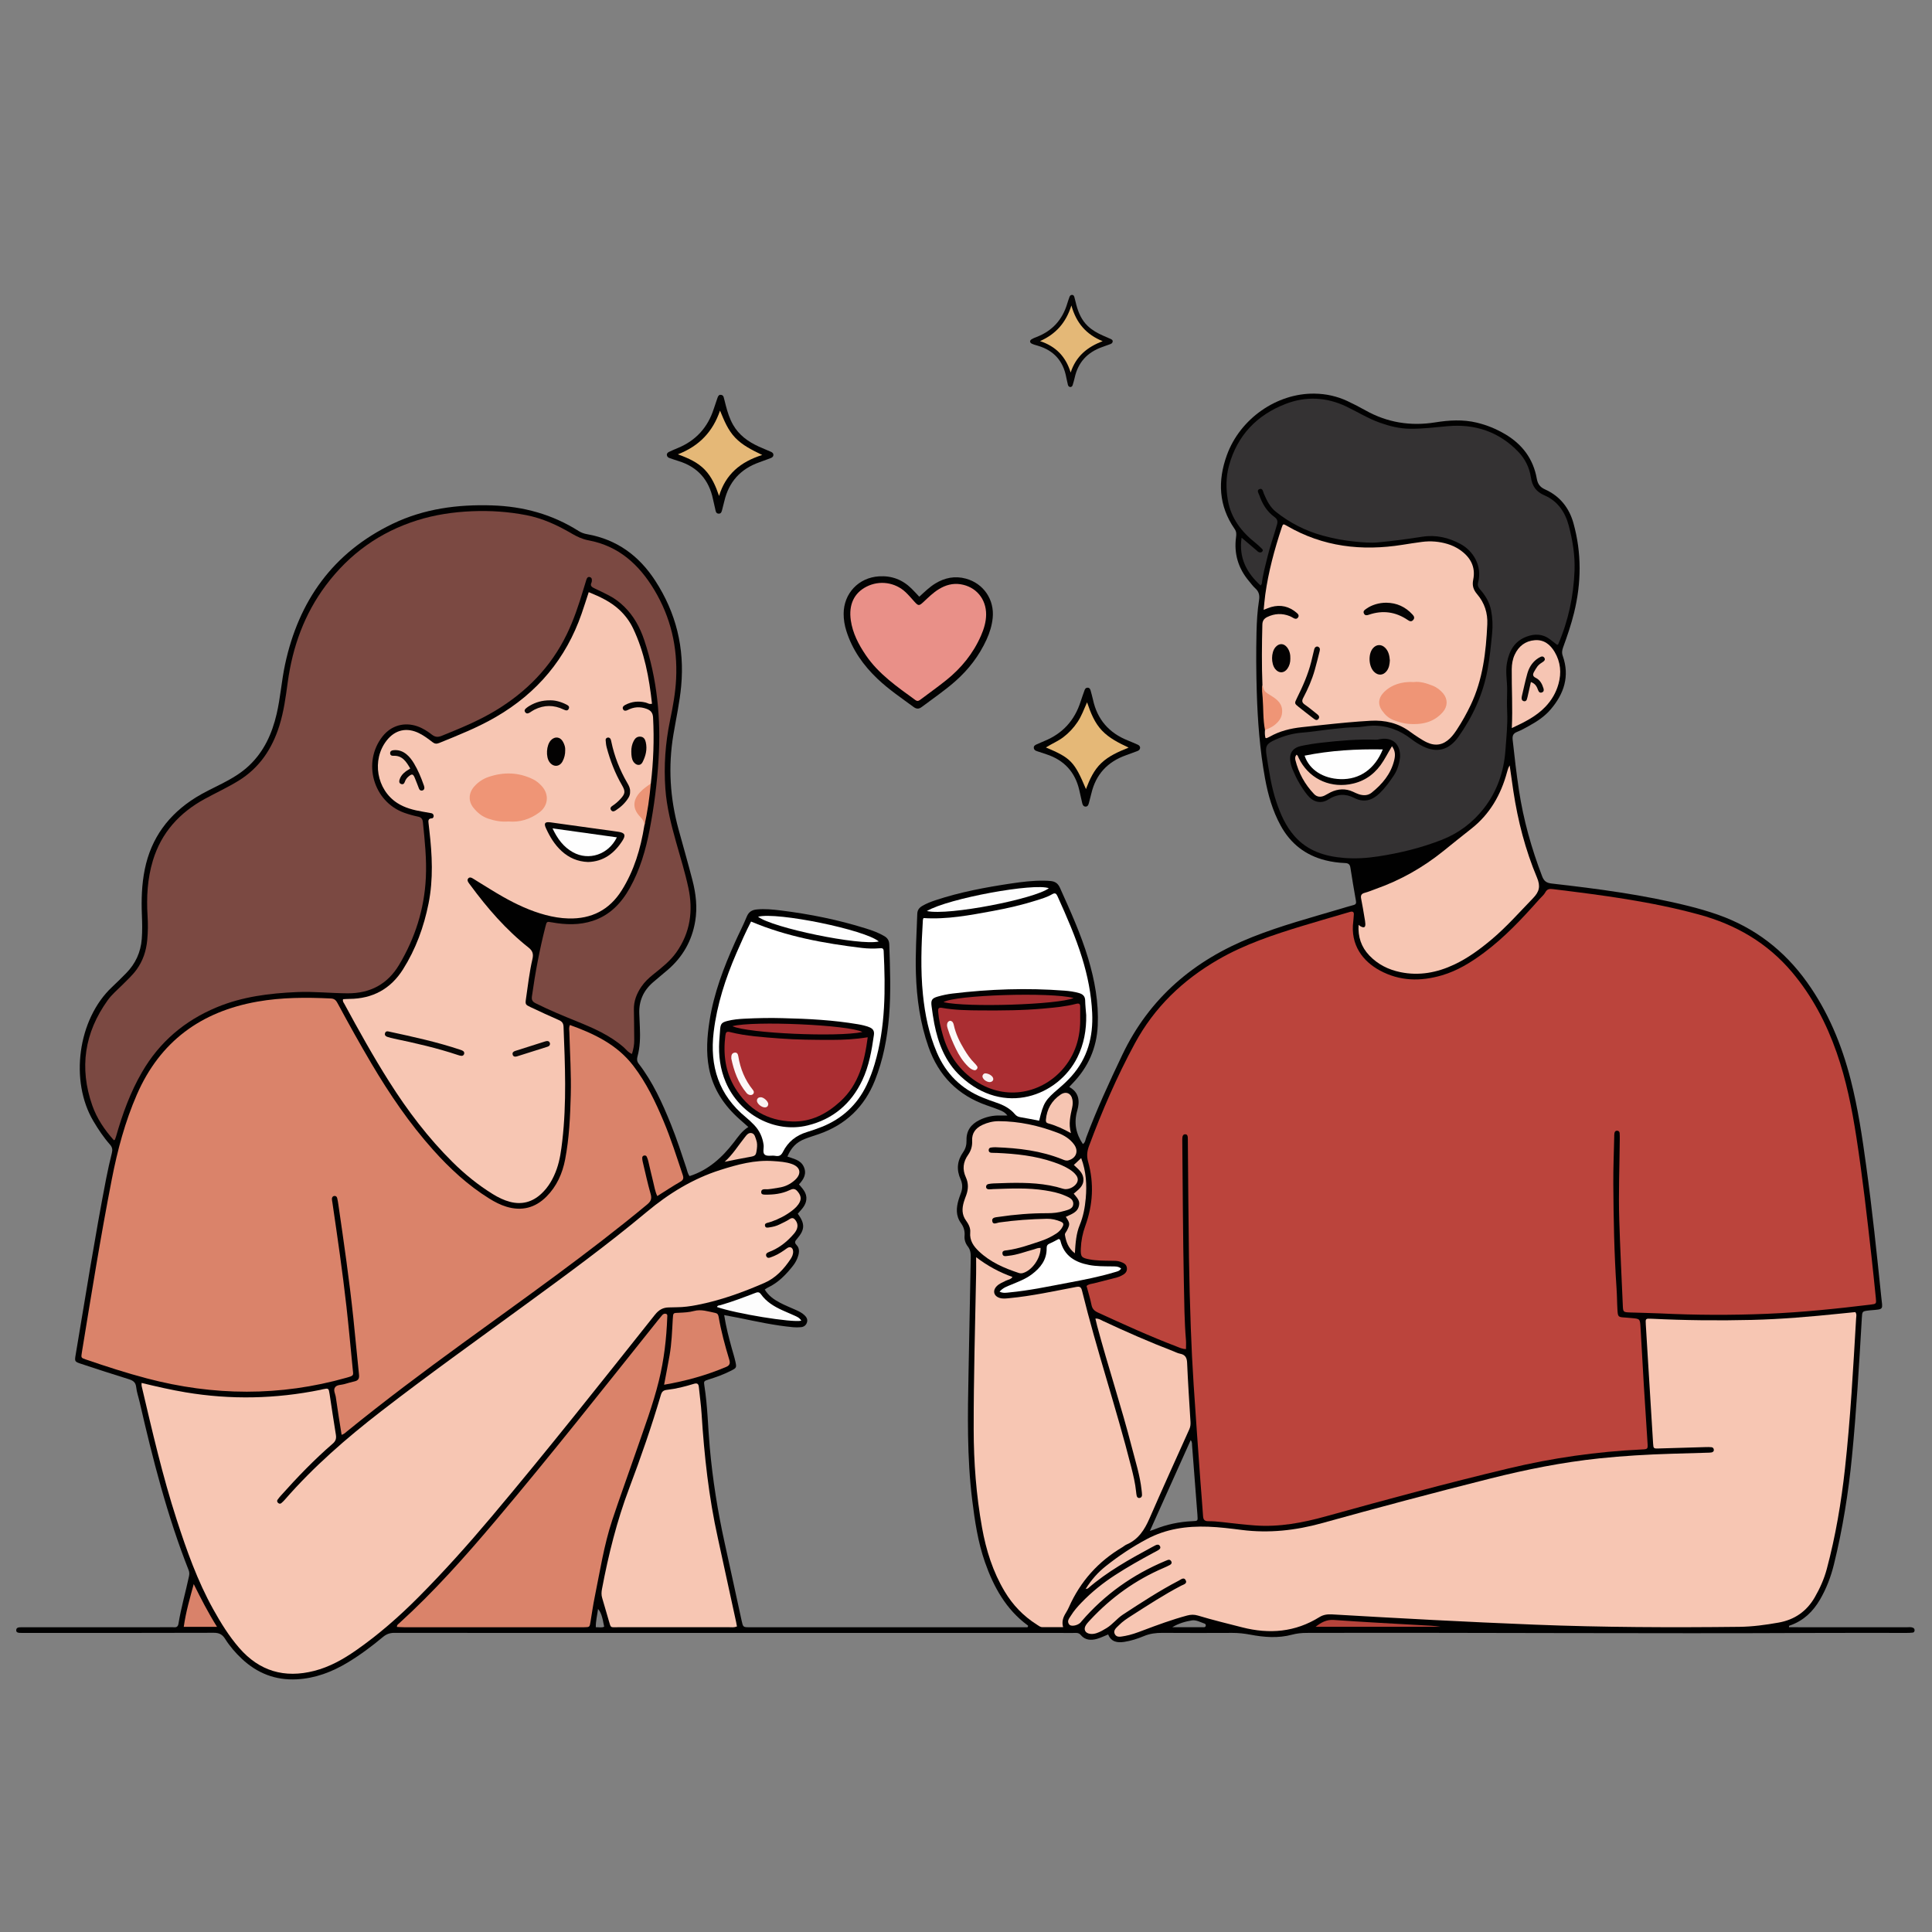 <?xml version="1.0" encoding="utf-8"?>
<!-- Generator: Adobe Illustrator 27.5.0, SVG Export Plug-In . SVG Version: 6.00 Build 0)  -->
<svg version="1.1" id="Layer_1" xmlns="http://www.w3.org/2000/svg" xmlns:xlink="http://www.w3.org/1999/xlink" x="0px" y="0px"
	 viewBox="0 0 3000 3000" style="enable-background:new 0 0 3000 3000;" xml:space="preserve">
<rect x="0" y="0" width="3000" height="3000" fill="#808080" stroke="none"/>
<path style="fill:#010101;" d="M2970.552,2527.587c-3.104-1.454-6.45-0.787-9.686-0.787c-57.208-0.044-114.416-0.044-171.625-0.044
	h-11.304c-0.361-2.809,1.137-2.591,2-2.897c20.563-7.281,35.191-21.318,46.046-39.891c10.003-17.131,16.967-35.431,21.689-54.606
	c13.611-55.273,22.564-111.344,28.096-167.951c6.986-71.453,11.074-143.113,15.283-214.763c0.612-10.462,0.569-10.462,10.528-11.708
	c1.082-0.131,2.176-0.262,3.258-0.35c21.11-1.705,18.443-0.7,16.376-20.771c-6.986-67.758-14.048-135.504-23.318-203
	c-6.188-45.106-12.823-90.136-24.149-134.324c-13.949-54.431-35.103-105.638-68.009-151.564
	c-35.18-49.107-80.865-84.386-137.986-104.523c-15.119-5.335-30.501-9.773-46.057-13.643
	c-69.791-17.393-140.916-26.707-212.216-34.819c-7.893-0.896-11.894-3.487-14.824-11.151
	c-16.595-43.346-29.069-87.753-36.022-133.657c-3.925-25.942-6.931-51.982-9.751-78.067c-0.689-6.297,0.448-10.112,6.811-12.583
	c6.756-2.624,13.119-6.33,19.492-9.839c12.189-6.723,23.668-14.507,32.764-25.177c20.728-24.335,29.768-51.523,18.694-82.986
	c-1.76-4.985-0.995-9.052,0.678-13.622c6.395-17.426,12.354-34.994,16.803-53.054c11.479-46.549,12.004-93.022-0.864-139.364
	c-6.712-24.149-21.296-42.253-44.221-52.551c-8.013-3.597-11.293-8.691-12.747-16.781c-5.477-30.577-22.455-53.152-49.009-68.884
	c-13.895-8.232-28.588-14.233-44.33-18.005c-21.373-5.105-42.734-3.826-64.052-0.404c-38.427,6.177-74.656,0.448-108.721-18.661
	c-9.194-5.16-18.585-10.047-28.15-14.496c-16.048-7.456-33.092-11.195-50.791-11.446c-58.607-0.864-115.684,38.864-136.204,95.558
	c-14.463,39.957-12.834,78.701,12.113,114.635c2.831,4.078,2.809,7.904,2.197,12.343c-3.564,26.04,3.411,49.031,20.399,69.015
	c3.072,3.608,5.838,7.576,9.347,10.692c5.783,5.127,7.117,10.921,5.936,18.486c-2.602,16.562-3.553,33.299-3.947,50.08
	c-0.7,30.61-0.536,61.22,0.383,91.809c1.356,45.194,4.723,90.223,12.834,134.783c4.646,25.549,11.719,50.354,24.269,73.3
	c15.327,28.03,38.405,46.145,69.485,53.929c9.937,2.492,20.061,3.87,30.238,4.264c5.237,0.208,7.773,1.749,8.593,7.193
	c2.624,17.273,5.608,34.502,8.636,51.72c0.623,3.531-0.12,5.39-3.772,6.33c-6.69,1.727-13.293,3.804-19.918,5.772
	c-46.057,13.676-92.508,26.117-137.243,43.882c-90.234,35.825-159.675,94.225-202.049,183.256
	c-20.05,42.111-39.531,84.364-55.863,128.049c-1.323,3.553-1.498,7.893-5.204,10.134c-10.888-16.147-14.212-33.07-8.691-52.048
	c4.187-14.398,2.864-28.15-12.233-36.415c0.601-0.962,0.754-1.312,1.006-1.574c1.246-1.323,2.503-2.635,3.771-3.947
	c24.324-25.111,37.651-54.989,39.236-90.015c1.629-35.759-4.701-70.36-14.901-104.402c-11.315-37.782-27.637-73.541-43.74-109.42
	c-2.995-6.68-7.182-9.686-13.731-10.495c-3.608-0.437-7.259-0.568-10.899-0.623c-17.185-0.273-34.196,1.804-51.13,4.34
	c-39.64,5.936-78.996,13.25-117.16,25.887c-7.27,2.405-14.42,5.116-21.023,9.041c-4.592,2.744-7.445,6.253-7.642,12.222
	c-1.05,30.949-3.127,61.865-2.121,92.869c1.246,38.787,6.548,76.864,19.481,113.673c15.742,44.833,45.74,75.323,90.737,90.923
	c6.527,2.263,13.064,4.537,19.481,7.095c4.209,1.673,8.472,3.509,12.31,8.571c-4.559,0-7.674,0.077-10.801-0.011
	c-11.512-0.295-22.444,2.055-32.753,7.193c-12.856,6.395-20.268,16.42-19.875,31.168c0.186,6.833-1.312,12.977-5.226,18.552
	c-9.38,13.381-10.703,27.429-3.903,42.362c3.148,6.92,3.148,14.114,0.415,21.285c-1.29,3.4-2.591,6.811-3.608,10.298
	c-3.706,12.67-4.581,24.947,3.848,36.513c4.11,5.652,6.133,12.157,5.422,19.547c-0.557,5.914,1.476,11.839,5.062,16.42
	c4.493,5.729,4.668,11.883,4.537,18.519c-1.192,59.023-2.23,118.046-3.411,177.069c-1.323,65.954-2.471,131.908,5.619,197.588
	c4.056,32.917,8.888,65.735,19.907,97.198c13.458,38.438,32.611,73.18,66.293,97.996c0.776,0.569,1.05,1.017-0.306,2.952
	c-2.197,0-5.313,0.011-8.429,0c-141.025,0-282.039,0-423.065-0.011c-10.058,0-10.145-0.044-12.386-10.32
	c-8.789-40.187-17.404-80.417-26.292-120.582c-10.877-49.129-18.738-98.685-23.209-148.853c-2.81-31.55-3.302-63.319-8.232-94.695
	c-1.213-7.685-1.071-7.816,6.723-10.298c11.807-3.75,23.461-7.871,34.502-13.556c8.615-4.417,8.932-4.766,6.811-14.42
	c-1.476-6.745-3.629-13.337-5.466-20.006c-4.592-16.715-9.03-33.474-11.905-51.972c8.166,1.531,15.207,2.766,22.214,4.198
	c28.183,5.761,56.29,12.015,85.02,14.605c3.957,0.361,8.013,0.317,11.971-0.055c4.745-0.448,8.188-3.105,9.467-7.827
	c1.17-4.351-0.896-7.795-3.925-10.714c-4.001-3.87-8.932-6.198-13.949-8.429c-7.98-3.542-16.114-6.811-23.854-10.834
	c-9.391-4.898-18.06-10.878-23.953-20.596c1.716-1.115,3.116-2.274,4.701-3.028c16.3-7.663,28.358-20.203,39.247-34.065
	c3.629-4.613,6.319-9.751,8.013-15.425c1.782-5.936,1.924-11.927-2.449-16.475c-3.925-4.078-2.471-6.155,0.601-9.741
	c12.43-14.54,12.561-23.34,1.192-39.104c5.586-6.472,12.266-12.419,13.25-21.81c1.071-10.189-5.51-16.792-11.435-23.668
	c7.795-8.243,12.517-16.967,7.215-27.899c-4.996-10.298-15.841-11.807-25.177-15.327c6.035-14.037,13.917-22.148,27.046-27.341
	c7.095-2.81,14.452-4.985,21.678-7.489c41.728-14.452,70.808-42.176,87.141-83.216c12.78-32.097,19.197-65.604,22.028-99.909
	c3.072-37.148,1.498-74.273,0.306-111.432c-0.208-6.439-3.05-10.2-8.013-13.097c-8.855-5.182-18.475-8.604-28.216-11.654
	c-43.215-13.578-87.447-22.455-132.345-27.997c-12.255-1.509-24.608-2.799-37.06-1.574c-7.521,0.743-12.561,3.608-15.655,11.195
	c-5.488,13.469-12.277,26.401-18.235,39.695c-17.623,39.301-32.906,79.39-39.596,122.255c-3.793,24.248-5.532,48.517-0.951,72.852
	c6.122,32.534,23.449,58.432,47.883,80.045c4.264,3.783,8.538,7.543,13.326,11.774c-10.287,6.494-15.983,15.371-22.4,23.701
	c-18.213,23.613-39.607,43.215-68.851,52.551c-2.93-3.793-3.564-8.232-4.909-12.31c-7.554-22.804-14.999-45.653-23.985-67.943
	c-13.359-33.157-28.063-65.648-50.048-94.214c-2.842-3.695-3.028-7.15-1.924-11.184c4.089-14.955,4.373-30.217,3.684-45.565
	c-0.317-6.909-0.568-13.829-0.875-20.749c-0.853-19.481,6.188-35.628,20.738-48.451c7.653-6.745,15.644-13.097,23.373-19.754
	c23.253-20.006,37.574-45.062,42.679-75.377c3.64-21.646,1.159-42.931-4.242-63.866c-6.822-26.423-14.365-52.671-21.591-78.996
	c-13.283-48.484-16.344-97.493-7.981-147.202c4.22-25.122,9.752-50.026,12.08-75.487c5.401-59.099-7.871-113.399-40.198-163.283
	c-25.286-39.006-59.679-64.161-105.835-72.36c-4.712-0.842-9.106-2.35-13.195-4.941c-41.029-26.051-86.036-38.241-134.477-39.782
	c-53.612-1.706-105.638,5.149-154.264,28.544c-92.617,44.56-146.12,119.598-167.262,218.983
	c-5.379,25.297-7.084,51.228-12.976,76.449c-7.084,30.38-19.481,57.908-42.493,79.794c-12.277,11.676-26.685,20.17-41.619,27.877
	c-13.906,7.172-28.194,13.643-41.499,21.941c-41.947,26.15-69.277,62.773-79.138,111.618c-4.712,23.34-5.455,46.997-4.471,70.742
	c0.503,12.375,0.776,24.729-0.175,37.126c-1.607,20.902-9.773,38.645-24.423,53.469c-7.161,7.259-14.409,14.452-21.842,21.438
	c-53.262,50.102-65.779,145.934-28.872,208.127c7.652,12.9,15.895,25.308,25.822,36.513c3.553,4.012,4.154,7.806,2.897,12.867
	c-3.236,13.064-6.232,26.215-8.801,39.432c-17.666,91.174-32.119,182.906-47.533,274.474c-1.629,9.675-1.334,10.342,7.937,13.392
	c24.554,8.068,49.096,16.18,73.792,23.778c6.822,2.088,11.446,4.427,12.331,12.528c0.863,7.893,3.618,15.578,5.411,23.384
	c20.312,88.397,42.614,176.216,76.022,260.787c1.279,3.236,1.323,6.144,0.601,9.5c-5.225,24.564-12.266,48.736-16.333,73.552
	c-0.776,4.701-2.897,6.111-7.215,5.707c-2.165-0.197-4.362-0.033-6.548-0.033c-74.7,0.011-149.4,0.011-224.11,0.011
	c-2.908,0-5.827-0.044-8.735,0.087c-2.733,0.131-5.138,1.039-5.346,4.253c-0.229,3.422,2.252,4.23,4.963,4.384
	c2.908,0.164,5.827,0.098,8.746,0.098c97.657,0.011,195.314,0.131,292.972-0.208c8.374-0.032,13.283,2.493,17.655,9.402
	c7.215,11.402,16.027,21.667,25.899,30.938c24.029,22.575,52.332,33.66,85.479,31.911c28.741-1.52,54.672-11.424,79.029-26.128
	c19.383-11.698,37.476-25.22,54.825-39.706c5.39-4.493,10.779-6.33,17.765-6.319c110.043,0.175,220.087,0.098,330.13,0.098h582.664
	c47.008,0,94.017-0.011,141.025,0.066c4.176,0,8.407-0.973,11.938,3.28c6.647,8.002,15.797,8.505,25.024,5.915
	c5.892-1.662,11.457-4.482,17.448-6.898c4.614,11.643,14.168,13.25,25.122,11.544c10.484-1.629,20.575-4.887,30.315-8.954
	c9.292-3.892,18.738-5.105,28.73-5.029c36.076,0.251,72.152,0.197,108.229,0.044c9.522-0.044,18.847,0.962,28.194,2.733
	c21.646,4.089,43.379,5.827,65.003,0.022c7.489-2.012,14.955-2.722,22.662-2.744c265.27-0.667,530.539,1.356,795.809,0.055
	c45.183-0.23,90.376-0.011,135.559-0.033c3.269,0,6.548-0.12,9.795-0.481c1.498-0.164,2.547-1.498,2.733-3.017
	C2973.121,2530.156,2972.421,2528.461,2970.552,2527.587z M925.173,2526.745c-0.175-10.036,2.329-18.978,3.444-28.314
	c4.384,4.821,6.701,11.599,9.544,27.56C934.017,2527.816,929.852,2526.57,925.173,2526.745z M1848.899,2236.2
	c2.525,3.258,1.979,6.111,2.176,8.636c2.809,35.912,5.553,71.824,8.308,107.737c0.722,9.424,0.743,9.106-8.199,9.522
	c-20.148,0.907-39.629,5.029-58.356,12.594c-1.946,0.787-3.947,1.399-7.281,2.569
	C1806.919,2329.681,1827.668,2283.471,1848.899,2236.2z M1872.239,2524.711c-0.383,1.902-1.902,2.022-3.302,2.022
	c-16.223,0.044-32.458,0.022-48.681,0.022c9.642-5.838,20.039-8.91,30.501-10.615c6.57-1.061,13.283,2.842,19.787,5.029
	C1871.966,2521.639,1872.578,2523.05,1872.239,2524.711z"/>
<path style="fill:#020202;" d="M1427.449,926.572c8.454-7.669,15.967-15.118,25.042-20.632c14.7-8.932,30.402-12.007,47.13-7.505
	c27.625,7.435,44.747,32.655,41.833,61.149c-1.197,11.705-4.618,22.784-9.49,33.455c-11.518,25.227-27.993,46.698-48.788,64.987
	c-16.438,14.458-34.534,26.714-51.982,39.835c-4.601,3.46-8.292,3.108-12.723-0.161c-19.033-14.043-38.687-27.286-55.899-43.651
	c-21.978-20.897-39.07-44.984-48.308-74.199c-2.766-8.748-4.278-17.645-4.25-26.834c0.094-31.693,23.23-56.106,54.878-58.088
	c19.727-1.235,36.476,5.163,50.476,18.942C1419.24,917.68,1422.867,921.738,1427.449,926.572z"/>
<path style="fill:#020202;" d="M1118.087,613.065c3.477-0.187,4.968,1.388,5.617,3.606c1.222,4.182,2.156,8.447,3.254,12.666
	c2.751,10.578,5.976,20.957,11.493,30.519c9.132,15.832,23.132,25.87,39.292,33.341c6.268,2.898,12.714,5.411,19.037,8.193
	c2.016,0.887,4.056,2.127,4.152,4.609c0.115,2.954-1.896,4.511-4.47,5.458c-5.801,2.133-11.569,4.358-17.399,6.408
	c-29.115,10.238-47.303,30.27-54.325,60.38c-0.991,4.249-2.048,8.487-3.218,12.69c-0.858,3.083-1.292,6.935-5.741,6.669
	c-4.355-0.26-4.429-4.189-5.188-7.261c-1.221-4.942-2.354-9.909-3.381-14.895c-6.301-30.565-24.135-50.627-54.145-59.69
	c-4.524-1.366-8.984-2.947-13.448-4.506c-2.18-0.761-3.837-2.211-4.093-4.621c-0.27-2.552,1.466-4.06,3.48-5.01
	c4.273-2.016,8.603-3.923,12.98-5.704c28.431-11.569,47.103-32.091,56.43-61.258c1.772-5.541,3.709-11.03,5.587-16.536
	C1114.844,615.657,1115.917,613.387,1118.087,613.065z"/>
<path style="fill:#020202;" d="M1770.392,1160.898c-0.114,2.804-1.829,4.448-4.432,5.404c-5.799,2.128-11.565,4.348-17.39,6.401
	c-28.63,10.088-46.896,29.555-53.892,59.305c-1.164,4.95-2.617,9.831-3.809,14.775c-0.735,3.049-1.98,5.92-5.47,5.703
	c-3.384-0.21-4.47-3.196-5.124-6.213c-1.385-6.392-2.869-12.762-4.319-19.139c-6.439-28.325-23.592-46.845-51.122-55.878
	c-4.832-1.585-9.631-3.277-14.485-4.793c-2.612-0.816-4.704-2.029-5.044-4.996c-0.362-3.166,1.917-4.5,4.261-5.579
	c3.96-1.822,7.958-3.569,11.997-5.209c28.423-11.54,47.074-32.042,56.382-61.202c1.877-5.88,4.045-11.668,6.065-17.502
	c0.755-2.18,1.898-4.007,4.455-4.125c3.148-0.146,4.414,1.915,5.102,4.621c1.163,4.578,2.582,9.099,3.568,13.714
	c6.606,30.922,24.84,51.887,54.073,63.546c5.061,2.018,10.05,4.222,15.043,6.407
	C1768.297,1157.034,1770.095,1158.258,1770.392,1160.898z"/>
<path style="fill:#050404;" d="M1727.848,530.202c-0.336,2.196-1.719,3.368-3.448,4.026c-4.413,1.68-8.879,3.222-13.325,4.815
	c-22.646,8.113-37.031,23.582-42.251,47.29c-0.858,3.896-2.035,7.726-3.163,11.557c-0.561,1.904-1.978,3.289-3.958,3.067
	c-1.864-0.209-3.084-1.64-3.506-3.617c-0.835-3.91-1.849-7.785-2.587-11.712c-4.76-25.324-19.474-41.583-44.211-48.808
	c-3.135-0.916-6.353-1.751-9.264-3.174c-3.318-1.622-3.475-4.815-0.39-6.767c2.432-1.538,5.193-2.609,7.9-3.648
	c24.453-9.386,40.103-26.812,47.559-51.801c1.038-3.479,2.256-6.906,3.474-10.327c0.638-1.792,1.764-3.165,3.89-3.215
	c2.273-0.052,3.2,1.627,3.692,3.356c1.191,4.19,2.067,8.468,3.213,12.672c3.292,12.079,8.181,23.271,17.454,32.153
	c6.946,6.653,15.131,11.241,23.827,15.069c3.989,1.756,8.026,3.408,11.978,5.242
	C1726.361,527.136,1727.958,528.147,1727.848,530.202z"/>
<path style="fill:#BB443C;" d="M1841.599,2094.852c-5.922-0.079-10.162-2.34-14.507-3.996
	c-41.548-15.836-81.967-34.288-122.352-52.826c-5.402-2.48-8.646-5.618-9.877-11.781c-1.988-9.949-5.067-19.68-7.66-29.407
	c3.513-3.17,7.655-3.145,11.46-4.106c11.999-3.03,24.004-6.041,35.972-9.194c2.443-0.644,4.803-1.732,7.075-2.869
	c4.79-2.395,8.721-5.572,8.15-11.674c-0.58-6.203-5.441-8.079-10.35-9.837c-4.572-1.637-9.341-1.397-14.063-1.466
	c-11.29-0.166-22.578-0.026-33.759-2.161c-12.273-2.344-13.858-3.859-13.396-16.644c0.436-12.061,2.779-23.84,6.921-35.217
	c11.936-32.792,13.825-66.144,4.427-99.759c-2.412-8.625-1.732-16.029,1.304-24.194c20.341-54.689,43.433-108.079,71.226-159.479
	c30.376-56.177,74.387-98.331,129.203-130.057c41.33-23.921,86.234-38.801,131.579-52.592c21.248-6.462,42.601-12.578,63.907-18.85
	c3.144-0.926,6.277-1.887,9.434-2.765c3.986-1.109,6.435-0.226,5.917,4.593c-0.351,3.259-0.373,6.557-0.806,9.802
	c-5.007,37.54,15.511,62.591,41.086,76.505c30.959,16.844,63.335,17.304,96.43,7.615c24.146-7.069,45.146-20.048,65.136-34.907
	c32.376-24.063,59.71-53.342,86.332-83.36c3.142-3.543,7.084-6.662,9.236-10.728c2.882-5.448,6.952-5.46,11.848-4.862
	c76.27,9.314,152.44,19.182,226.8,39.476c57.019,15.561,106.117,43.972,144.472,89.538c31.109,36.958,53.202,79.006,69.111,124.454
	c14.98,42.795,23.802,87.022,30.724,131.693c9.535,61.53,16.504,123.387,23.454,185.244c2.398,21.345,4.521,42.722,6.711,64.091
	c0.984,9.6,0.911,9.545-8.436,10.684c-53.15,6.474-106.424,11.939-159.909,14.194c-55.7,2.349-111.459,2.117-167.181-0.604
	c-15.283-0.747-30.598-0.815-45.889-1.423c-10.908-0.434-10.963-0.614-11.423-11.102c-1.943-44.394-4.177-88.768-5.531-133.196
	c-1.267-41.565,0.429-83.037,0.802-124.551c0.029-3.274,0.031-6.56-0.216-9.821c-0.149-1.975-1.563-3.373-3.508-3.596
	c-2.571-0.295-4.128,1.339-4.552,3.685c-0.385,2.129-0.303,4.35-0.35,6.532c-0.513,24.037-1.558,48.077-1.404,72.11
	c0.347,54.271,1.335,108.533,5.032,162.71c0.769,11.265,0.732,22.583,1.438,33.854c0.642,10.245,1.321,10.639,11.734,11.229
	c3.269,0.186,6.529,0.551,9.793,0.831c13.293,1.141,13.459,1.131,14.234,14.063c1.83,30.539,3.398,61.093,5.239,91.631
	c1.775,29.442,3.732,58.874,5.668,88.306c0.619,9.409,0.51,9.607-9.11,10.058c-69.667,3.266-138.416,13.127-206.229,29.313
	c-95.272,22.74-189.809,48.313-284.174,74.523c-35.997,9.998-72.391,16.874-109.961,14.129c-17.059-1.247-34.077-3.18-51.063-5.22
	c-7.263-0.872-14.521-1.381-21.792-1.389c-5.657-0.006-7.48-2.544-7.827-7.9c-1.154-17.803-2.795-35.574-4.069-53.37
	c-3.588-50.125-7.29-100.243-10.543-150.389c-1.909-29.436-3.391-58.91-4.444-88.389c-1.314-36.769-2.342-73.556-2.861-110.344
	c-0.843-59.744-1.172-119.495-1.722-179.243c-0.02-2.186,0.033-4.38-0.137-6.555c-0.179-2.29-0.935-4.461-3.665-4.585
	c-3.224-0.146-4.389,2.119-4.687,4.891c-0.193,1.805-0.165,3.639-0.147,5.459c0.73,73.594,0.961,147.198,2.461,220.777
	c0.601,29.47,0.761,59.01,3.232,88.439C1841.911,2085.19,1841.599,2089.562,1841.599,2094.852z"/>
<path style="fill:#DA836A;" d="M884.985,1591.624c37.728,13.601,73.171,30.369,98.488,63.392
	c20.152,26.286,34.261,55.801,46.968,86.07c11.426,27.217,20.328,55.359,29.673,83.335c1.65,4.941,1.215,7.736-3.719,10.579
	c-11.938,6.878-23.445,14.502-35.765,22.226c-3.641-7.535-4.623-15.478-6.608-23.062c-2.672-10.212-4.813-20.561-7.283-30.828
	c-0.59-2.452-1.364-4.909-2.445-7.177c-0.853-1.789-2.654-2.357-4.639-1.708c-1.578,0.516-2.387,1.941-2.413,3.301
	c-0.041,2.15,0.318,4.354,0.821,6.461c3.974,16.643,7.554,33.402,12.256,49.839c2.148,7.509,0.346,11.477-5.565,16.38
	c-92.334,76.599-190.444,145.496-287.325,216.031c-60.676,44.176-120.776,89.101-179.005,136.483
	c-2.192,1.783-4.17,3.979-7.965,5.034c-3.102-19.83-6.349-39.086-8.985-58.424c-0.713-5.229-4.562-11.221-0.904-15.71
	c3.064-3.76,9.375-3.196,14.224-4.622c5.238-1.541,10.501-3.031,15.82-4.25c5.666-1.299,7.495-4.411,6.877-10.253
	c-3.104-29.334-5.71-58.721-8.806-88.057c-6.231-59.039-14.744-117.782-23.301-176.516c-0.472-3.24-1.017-6.481-1.764-9.667
	c-0.56-2.386-2.236-3.799-4.796-3.341c-2.58,0.461-3.459,2.519-3.432,4.842c0.021,1.799,0.497,3.592,0.761,5.389
	c7.874,53.681,15.735,107.369,21.787,161.291c3.614,32.206,6.536,64.491,9.712,96.746c1.044,10.597,2.627,10.446-9.649,13.921
	c-103.163,29.202-206.377,28.285-309.745,1.077c-32.075-8.443-63.579-18.656-94.929-29.397c-7.526-2.578-7.552-2.707-6.236-10.751
	c14.696-89.831,29.092-179.718,46.512-269.073c8.793-45.104,20.54-89.371,39.002-131.692
	c35.935-82.378,99.5-128.695,186.903-144.161c37.9-6.706,76.095-6.726,114.393-4.898c5.888,0.281,8.141,3.344,10.487,7.699
	c16.923,31.428,34.231,62.64,52.411,93.365c28.07,47.441,58.935,92.872,95.774,134.047c25.87,28.915,54.132,55.057,87.24,75.61
	c8.38,5.202,17.093,9.759,26.575,12.625c23.855,7.208,44.712,1.814,62.174-15.725c15.923-15.993,24.784-35.832,28.999-57.737
	c6.355-33.022,7.818-66.518,8.726-100.027c0.878-32.439-1.314-64.823-2.177-97.231
	C884.015,1599.494,883.004,1595.823,884.985,1591.624z"/>
<path style="fill:#7B4942;" d="M981.289,1636.573c-6.068-2.425-9.126-7.183-13.111-10.635
	c-21.019-18.206-45.999-29.203-71.342-39.507c-21.923-8.914-43.794-17.903-64.985-28.5c-4.953-2.477-6.689-4.999-5.865-10.92
	c5.065-36.402,11.85-72.441,20.939-108.053c2.073-8.12,1.918-8.189,10.01-6.728c21.397,3.863,42.696,4.517,63.657-2.386
	c26.442-8.708,44.156-27.373,57.376-50.982c15.836-28.28,24.693-58.963,30.797-90.554c6.973-36.087,11.6-72.411,13.849-109.17
	c3.866-63.174-2.091-124.935-22.204-185.108c-6.547-19.587-16.144-37.383-31.075-51.992c-7.078-6.926-14.868-12.868-23.687-17.379
	c-7.457-3.814-14.949-7.571-22.546-11.093c-4.083-1.892-7.147-3.878-4.616-8.999c0.313-0.634,0.401-1.401,0.492-2.119
	c0.34-2.702,0.095-5.348-2.919-6.286c-3.191-0.993-4.652,1.274-5.488,3.853c-1.57,4.845-3.018,9.73-4.479,14.61
	c-7.208,24.072-15.073,47.854-26.12,70.555c-24.682,50.719-62.403,89.07-110.273,118.04c-26.595,16.095-55.229,27.804-83.938,39.406
	c-5.689,2.299-10.039,2.082-15.04-1.824c-6.858-5.355-14.211-10.092-22.621-13.014c-20.224-7.025-40.538-1.31-53.879,15.448
	c-32.093,40.31-14.679,101.798,33.792,118.943c6.842,2.42,13.9,4.384,21.003,5.857c5.184,1.075,7.138,3.579,7.671,8.76
	c2.946,28.611,5.956,57.204,4.579,86.038c-2.323,48.619-16.654,93.649-41.492,135.28c-17.915,30.028-44.775,44.427-79.923,44.293
	c-26.224-0.099-52.357-3.075-78.6-1.939c-42.72,1.849-84.761,7.025-124.722,23.64c-49.783,20.698-88.693,53.736-115.868,100.467
	c-18.255,31.392-30.505,65.176-40.387,99.935c-0.491,1.725-1.135,3.41-1.782,5.085c-0.103,0.266-0.599,0.38-1.631,0.986
	c-14.364-15.945-26.412-33.727-33.529-54.014c-20.501-58.44-12.195-113.134,23.954-163.436c6.61-9.198,15.45-16.44,23.412-24.44
	c7.445-7.48,15.24-14.606,21.485-23.237c9.883-13.66,14.841-28.922,16.447-45.6c1.224-12.714,1.299-25.284,0.502-38.077
	c-1.796-28.809-0.139-57.56,8.24-85.395c13.098-43.513,41.463-74.519,80.863-95.961c17.262-9.394,35.131-17.652,51.922-27.944
	c32.714-20.052,52.404-49.713,63.664-85.672c6.878-21.966,9.884-44.701,12.981-67.376c7.523-55.086,25.748-105.89,59.312-150.671
	c36.508-48.708,83.644-82.55,141.785-100.83c27.572-8.669,55.803-12.837,84.742-14.083c28.541-1.228,56.708,0.692,84.588,6.08
	c25.257,4.881,48.471,15.614,70.549,28.57c8.276,4.856,16.618,8.77,26.095,10.542c46.752,8.744,78.425,37.47,102.125,76.987
	c25.497,42.513,36.251,88.64,33.901,137.833c-1.041,21.791-4.987,43.316-9.429,64.686c-7.305,35.142-9.86,70.665-7.267,106.407
	c2.06,28.385,9.096,55.916,16.797,83.249c6.606,23.45,13.873,46.729,18.961,70.583c7.653,35.882,2.759,69.525-18.663,99.933
	c-9.766,13.863-23.151,24.119-36.214,34.616c-6.848,5.503-13.19,11.47-18.149,18.773c-7.32,10.782-11.916,22.411-11.627,35.735
	c0.339,15.661,0.356,31.329,0.543,46.993C984.938,1622.088,983.632,1629.05,981.289,1636.573z"/>
<path style="fill:#F7C6B3;" d="M1685.747,2467.434c9.047-14.599,19.252-25.92,31.303-35.509
	c19.994-15.908,41.217-30.001,63.774-42.038c29.811-15.907,61.892-20.427,95.205-19.232c17.515,0.628,34.867,2.836,52.19,5.036
	c42.268,5.367,83.572,0.797,124.366-10.511c87.012-24.12,174.249-47.399,261.825-69.388
	c55.507-13.938,111.536-25.163,168.512-31.176c37.335-3.94,74.793-6.078,112.311-7.227c18.573-0.568,37.148-1.068,55.722-1.616
	c2.181-0.064,4.397-0.025,6.528-0.413c2.311-0.421,4.043-1.799,3.712-4.472c-0.242-1.955-1.516-3.441-3.472-3.64
	c-2.883-0.293-5.81-0.3-8.712-0.218c-24.402,0.692-48.801,1.444-73.202,2.15c-8.132,0.235-8.376,0.213-8.896-7.996
	c-2.696-42.539-5.26-85.086-7.863-127.631c-1.157-18.908-2.284-37.819-3.445-56.727c-0.576-9.377-0.586-9.571,9.176-9.087
	c51.702,2.562,103.432,3.072,155.171,1.833c45.918-1.1,91.649-5.053,137.318-9.771c7.951-0.822,15.907-1.599,23.684-2.378
	c2.461,3.301,1.391,6.662,1.205,9.83c-4.562,77.824-8.781,155.685-17.311,233.204c-5.781,52.535-14.545,104.597-28.184,155.733
	c-4.149,15.555-10.654,30.154-18.716,44.112c-12.659,21.915-31.433,34.868-56.246,39.271c-20.112,3.568-40.363,6.342-60.78,6.573
	c-106.03,1.198-212.036,0.809-318.024-3.389c-104.853-4.153-209.619-9.822-314.368-15.926c-7.16-0.417-13.58,0.392-19.764,4.238
	c-37.541,23.346-77.574,26.689-119.875,15.883c-22.93-5.857-45.929-11.422-68.583-18.265c-5.843-1.765-11.163-1.667-17.016-0.087
	c-23.244,6.275-45.783,14.56-68.269,23.046c-9.539,3.6-19.107,7.208-29.225,8.845c-5.302,0.858-11.87,2.802-14.803-3.159
	c-2.94-5.975,2.804-9.921,6.518-13.737c5.621-5.775,12.352-10.201,19.105-14.518c25.467-16.281,50.756-32.854,77.612-46.852
	c3.441-1.793,10.052-3.069,6.67-8.875c-2.74-4.705-7.19-0.665-10.536,1.078c-30.089,15.675-58.429,34.228-86.781,52.771
	c-9.198,6.016-15.803,15.07-25.205,20.837c-4.986,3.059-9.958,5.99-15.54,7.871c-3.19,1.075-6.411,1.559-9.677,1.199
	c-8.161-0.901-11.263-7.085-6.823-13.833c1.983-3.014,4.553-5.669,7.032-8.323c32.264-34.54,69.86-61.551,113.37-80.207
	c3.342-1.434,6.671-2.938,9.858-4.68c1.989-1.087,3.466-2.893,2.243-5.379c-1.058-2.149-2.869-3.263-5.362-2.445
	c-1.381,0.453-2.71,1.068-4.053,1.631c-50.556,21.21-94.175,52.047-130.005,93.691c-0.712,0.828-1.318,1.772-2.129,2.485
	c-4.964,4.359-14.289,5.934-17.005,2.505c-4.201-5.302,0.106-9.688,2.618-13.775c4.585-7.46,10.386-14.042,16.467-20.354
	c15.751-16.348,33.354-30.42,52.376-42.761c19.265-12.5,39.278-23.713,59.471-34.617c2.243-1.211,4.562-2.294,6.737-3.615
	c2.582-1.568,5.173-3.517,3.006-6.923c-1.663-2.615-4.353-2.169-6.828-0.935c-1.954,0.975-3.87,2.026-5.791,3.065
	c-34.631,18.725-69.019,37.828-98.974,63.812C1688.941,2466.823,1688.167,2466.799,1685.747,2467.434z"/>
<path style="fill:#F7C6B3;" d="M219.869,2147.429c23.345,5.639,45.666,10.775,68.283,14.564
	c70.139,11.75,140.002,10.236,209.644-3.9c1.069-0.217,2.108-0.586,3.177-0.804c9.255-1.889,9.381-1.903,10.863,7.609
	c3.251,20.867,6.154,41.792,9.664,62.615c1.015,6.018-0.027,10.017-4.846,14.184c-28.703,24.822-54.977,52.112-80.239,80.391
	c-1.932,2.163-3.827,4.391-5.458,6.78c-1.157,1.695-0.579,3.534,0.905,4.877c1.495,1.353,3.331,1.682,4.934,0.337
	c1.939-1.627,3.781-3.411,5.444-5.32c44.698-51.335,95.759-95.655,149.485-137.228c72.906-56.414,147.914-109.947,222.324-164.308
	c64.412-47.057,128.854-94.076,190.117-145.278c34.086-28.488,71.493-51.571,114.104-65.141
	c26.747-8.518,53.822-15.934,82.399-13.895c9.786,0.698,19.678,1.257,28.987,4.58c13.531,4.829,15.4,15.176,4.684,24.901
	c-7.197,6.531-15.781,10.583-25.361,11.844c-6.825,0.899-13.546,2.805-20.549,2.423c-3.001-0.164-6.295,0.354-6.432,4.18
	c-0.145,4.04,3.152,4.151,6.189,4.19c12.865,0.166,25.51-1.203,37.285-6.704c4.691-2.192,8.42-3.509,12.513,1.145
	c5.003,5.688,6.7,11.017,3.921,16.869c-2.721,5.729-7.292,9.978-12.24,13.752c-9.63,7.344-20.295,12.806-31.689,16.861
	c-1.713,0.609-3.46,1.153-5.23,1.561c-2.607,0.601-5.445,1.414-4.887,4.647c0.713,4.131,4.228,3.068,7.009,2.681
	c5.434-0.756,10.737-2.081,15.669-4.554c5.202-2.609,10.641-4.903,15.422-8.152c4.655-3.163,7.279-1.347,9.814,2.339
	c4.04,5.874,3.442,12.784-2.701,20.008c-9.522,11.198-20.654,20.525-34.205,26.638c-2.322,1.047-4.82,1.76-7.013,3.019
	c-2.016,1.157-3.034,3.122-1.951,5.531c1.083,2.408,3.099,2.95,5.424,2.189c2.417-0.79,4.79-1.738,7.125-2.748
	c7.063-3.055,13.397-7.294,19.589-11.832c4.674-3.426,9.108-1.212,9.512,4.603c0.317,4.554-1.546,8.643-3.979,12.275
	c-10.5,15.673-23.125,29.355-40.697,36.985c-33.769,14.663-68.297,27.212-104.596,34.237c-10.38,2.009-20.823,3.456-31.427,3.499
	c-4.006,0.016-8.01,0.256-12.016,0.283c-9.222,0.061-15.727,3.684-21.807,11.326c-83.921,105.462-167.448,211.252-254.327,314.319
	c-36.169,42.908-73.569,84.719-113.18,124.508c-29.874,30.008-61.607,57.841-96.372,82.102
	c-20.116,14.038-41.254,25.986-65.293,32.135c-46.012,11.771-84.947,0.511-116.279-35.524
	c-16.096-18.512-28.908-39.277-40.756-60.653c-24.308-43.857-40.954-90.85-56.363-138.339
	c-22.162-68.303-38.126-138.233-54.565-208.038C219.668,2151.018,219.869,2149.938,219.869,2147.429z"/>
<path style="fill:#F7C6B3;" d="M1000.477,1282.267c-5.75,35.519-15.772,69.557-35.101,100.31
	c-19.146,30.462-47.013,44.579-82.731,43.604c-12.059-0.329-23.902-2.325-35.563-5.421c-23.408-6.214-45.15-16.405-66.108-28.259
	c-13.94-7.884-27.425-16.571-41.109-24.906c-2.177-1.326-4.272-2.797-6.509-4.009c-1.961-1.062-4.147-1.704-6.024,0.128
	c-1.855,1.811-1.493,3.993-0.326,5.993c0.912,1.564,2.096,2.97,3.174,4.436c26.433,35.937,55.45,69.514,90.602,97.275
	c6.4,5.054,7.785,10.073,6.004,17.74c-4.698,20.233-7.035,40.9-10.007,61.44c-1.304,9.012-1.038,9.471,7.283,13.388
	c14.492,6.822,29.016,13.591,43.703,19.975c4.96,2.156,7.092,4.901,7.312,10.491c2.323,58.99,4.889,117.97-1.928,176.857
	c-1.718,14.844-3.636,29.654-8.635,43.851c-5.154,14.634-12.567,27.945-24.038,38.564c-13.826,12.799-29.979,17.302-48.478,12.501
	c-9.631-2.499-18.406-6.86-26.796-12.044c-22.729-14.045-43.346-30.765-62.31-49.549c-37.991-37.629-70.035-79.953-98.578-125.031
	c-24.953-39.408-47.595-80.152-69.787-121.151c-0.982-1.814-2.829-3.462-1.791-6.911c3.067-0.148,6.52-0.437,9.976-0.463
	c36.025-0.27,63.903-15.488,83.113-45.929c19.863-31.475,32.377-65.935,39.647-102.298c7.519-37.607,5.617-75.396,1.24-113.175
	c-0.419-3.617-0.701-7.253-1.209-10.857c-0.598-4.246-0.856-7.929,5.192-8.129c1.744-0.058,2.926-2.147,2.667-4.142
	c-0.248-1.913-1.491-3.394-3.414-3.779c-4.64-0.929-9.318-1.669-13.983-2.478c-13.703-2.376-27.06-5.668-38.995-13.32
	c-32.199-20.645-40.158-66.902-16.613-97.045c13.141-16.824,31.371-20.913,50.568-11.321c7.539,3.766,14.233,8.83,20.87,13.935
	c3.246,2.497,6.173,2.795,10.042,1.225c30.031-12.188,60.132-24.17,88.273-40.506c64.021-37.163,108.76-90.276,133.029-160.371
	c3.684-10.641,7.073-21.384,11.032-33.397c17.372,7.09,33.937,14.697,47.665,27.515c8.89,8.301,16.061,17.922,21.274,28.871
	c17.599,36.962,24.887,76.474,29.311,116.851c-4.192,1.297-6.879-1.126-9.872-1.842c-11.097-2.655-21.685-1.619-31.777,3.779
	c-2.826,1.511-4.964,3.818-3.106,7.003c1.487,2.548,4.336,2.253,6.82,0.949c9.569-5.023,19.359-5.702,29.542-1.92
	c6.401,2.377,9.672,6.032,10.066,13.549c1.799,34.304,0.585,68.452-3.504,102.529c-2.795,6.78-9.584,9.77-14.171,14.872
	c-10.718,11.922-11.396,21.523-1.147,33.924C999.449,1270.621,1002.643,1275.474,1000.477,1282.267z"/>
<path style="fill:#343233;" d="M2418.004,1001.376c-4.039-3.118-7.72-6.025-11.468-8.843c-11.227-8.443-23.661-8.655-36.075-3.976
	c-18.496,6.972-26.902,21.534-30.452,40.527c-2.745,14.684,0.57,28.915,0.272,43.352c-0.226,10.927-0.484,21.883,0.032,32.791
	c0.949,20.056-1.295,40.01-2.706,59.876c-2.327,32.765-12.821,63.502-33.172,89.726c-17.221,22.191-39.096,38.82-65.587,49.217
	c-31.92,12.528-64.999,20.568-98.739,25.753c-17.57,2.7-35.492,3.839-53.284,2.388c-29.357-2.394-56.366-10.753-76.696-33.828
	c-13.726-15.579-21.849-34.172-28.335-53.595c-7.728-23.141-11.207-47.194-15.008-71.161c-2.421-15.265-0.423-18.783,13.89-25.142
	c12.995-5.773,26.448-9.612,40.803-10.795c16.938-1.396,33.762-4.129,50.671-5.957c10.813-1.169,21.687-2.35,32.539-2.406
	c8.787-0.045,17.225-2.224,25.997-2.456c22.93-0.608,42.762,6.91,60.619,20.636c5.794,4.454,11.907,8.353,18.467,11.56
	c21.544,10.532,40.26,5.847,55.106-15.214c22.229-31.536,38.073-66.002,45.047-104.242c3.385-18.559,5.236-37.25,7.029-56.026
	c1.165-12.196,0.691-23.811-1.545-35.546c-2.373-12.453-8.633-23.091-16.945-32.478c-2.881-3.254-4.469-6.327-3.299-10.786
	c6.955-26.522-8.039-49.575-27.055-59.895c-18.624-10.107-38.226-14.752-59.673-11.404c-22.882,3.572-45.88,6.642-68.935,8.766
	c-11.463,1.056-23.114-0.041-34.765-1.134c-17.469-1.639-34.457-4.883-51.221-9.512c-26.588-7.342-50.778-19.695-72.356-36.903
	c-9.08-7.241-14.097-17.48-18.568-27.91c-1.501-3.502-1.841-9.323-7.105-7.23c-4.557,1.812-1.091,6.431,0.015,9.6
	c4.647,13.31,11.706,25.161,23.283,33.532c4.671,3.378,5.617,6.564,4.106,11.964c-4.692,16.772-10.7,33.141-14.772,50.11
	c-3.298,13.745-7.227,27.328-8.748,41.445c-0.1,0.933-1.092,1.769-1.902,3.005c-21.798-19.779-34.108-42.977-29.533-74.275
	c7.905,6.725,15.23,12.955,22.553,19.186c1.648,1.402,3.024,3.215,5.322,3.647c1.959,0.368,3.6-0.189,4.674-1.934
	c0.994-1.617-0.093-2.85-1.093-3.812c-3.146-3.025-6.252-6.13-9.673-8.824c-21.819-17.183-38.091-38.256-43.017-66.073
	c-3.172-17.913-3.195-36.218,1.685-54.057c12.861-47.009,43.298-78.617,87.97-95.856c31.398-12.116,63.352-10.662,94.176,4.081
	c17.392,8.318,33.847,18.637,52.083,25.124c15.064,5.359,30.485,9.189,46.7,9.386c19.662,0.24,39.052-2.233,58.576-3.994
	c42.41-3.826,79.808,8.613,109.758,39.832c10.531,10.977,17.249,24.602,19.512,39.558c2.088,13.803,7.941,22.394,21.338,28.155
	c20.264,8.714,31.981,26.084,37.504,47.047c6.02,22.849,9.829,46.331,8.914,69.914c-1.529,39.381-9.591,77.613-25.303,113.993
	C2419.495,1000.563,2419.037,1000.693,2418.004,1001.376z"/>
<path style="fill:#F7C6B3;" d="M1650.787,2526.666c-11.179,0-21.684,0.037-32.188-0.021c-3.494-0.02-6.037-2.336-8.783-4.077
	c-20.685-13.114-37.173-30.264-49.744-51.288c-18.391-30.758-28.901-64.251-35.181-99.302
	c-9.022-50.356-12.887-101.164-12.956-152.246c-0.109-80.526,2.232-161.02,3.773-241.524c0.152-7.958,0.021-15.922,0.021-26.046
	c18.175,13.846,36.511,23.564,56.46,30.712c-2.552,3.9-6.903,4.102-10.356,5.822c-4.885,2.433-10.055,4.401-13.995,8.354
	c-7.009,7.032-4.816,15.63,4.645,18.44c5.032,1.495,10.102,0.729,15.182,0.245c34.875-3.327,69.051-10.863,103.387-17.376
	c5.681-1.078,7.719,0.184,9.049,5.591c22.696,92.301,53.278,182.405,76.591,274.539c3.129,12.364,6.105,24.749,7.396,37.473
	c0.22,2.173,0.474,4.353,0.913,6.489c0.493,2.398,1.995,3.945,4.574,3.581c2.521-0.356,3.735-2.252,3.732-4.637
	c-0.004-2.532-0.381-5.068-0.654-7.595c-2.438-22.57-9.382-44.118-15.005-65.964c-16.337-63.479-37.034-125.712-53.997-189.013
	c-0.922-3.442-1.665-6.932-2.716-11.34c4.994-0.368,8.249,2.045,11.624,3.626c35.948,16.84,72.284,32.775,109.338,47.042
	c3.397,1.308,6.702,3.121,10.222,3.784c8.074,1.521,10.869,5.87,11.221,14.154c1.299,30.569,3.388,61.104,5.234,91.649
	c0.244,4.038-0.068,7.732-1.819,11.617c-20.799,46.132-41.675,92.231-61.895,138.617c-7.656,17.563-17.312,32.614-35.683,40.42
	c-2.31,0.981-4.239,2.823-6.431,4.12c-37.554,22.207-65.248,53.181-82.951,93.084c-1.324,2.984-2.887,5.89-4.613,8.661
	C1651.036,2510.907,1648.305,2517.828,1650.787,2526.666z"/>
<path style="fill:#F7C6B3;" d="M1960.301,1063.817c-1.223-31.302-0.902-62.602-0.124-93.909c0.146-5.887,2.507-9.373,7.673-11.86
	c11.502-5.536,23.08-6.01,34.887-1.337c2.017,0.798,3.888,1.975,5.797,3.031c2.457,1.359,4.891,1.788,6.83-0.69
	c2.461-3.146,0.403-5.506-1.857-7.448c-11.618-9.98-24.86-13.198-39.682-9.008c-3.47,0.981-6.786,2.508-11.627,4.331
	c0.879-8.463,1.452-16.165,2.51-23.799c4.915-35.454,14.237-69.841,25.476-103.745c2.043-6.163,2.265-6.265,8.106-2.863
	c56.062,32.656,116.343,39.464,179.404,29.453c10.064-1.598,20.132-3.193,30.235-4.509c13.529-1.762,26.879-0.698,39.97,3.274
	c6.667,2.023,12.915,4.928,18.671,8.847c16.533,11.26,25.128,26.533,21.001,46.656c-1.904,9.285,0.423,15.78,6.266,22.625
	c11.333,13.278,16.422,29.096,15.613,46.516c-2,43.105-6.85,85.655-25.753,125.316c-6.275,13.165-13.351,25.864-21.348,38.053
	c-3.198,4.874-6.572,9.607-10.782,13.703c-10.666,10.375-22.447,12.568-35.977,6.269c-4.27-1.988-8.297-4.544-12.281-7.082
	c-4.603-2.932-9.136-5.996-13.525-9.24c-18.418-13.613-39.197-18.486-61.781-17.207c-24.363,1.38-48.632,3.766-72.886,6.358
	c-11.22,1.199-22.44,2.399-33.658,3.611c-17.527,1.894-34.4,5.982-49.875,14.807c-1.56,0.889-3.261,1.539-4.925,2.231
	c-0.274,0.114-0.699-0.134-1.672-0.354c-1.015-3.909-1.119-8.122-0.726-12.389c1.965-3.799,5.835-5.193,9.154-7.308
	c19.705-12.558,20.039-30.463-0.112-42.435C1965.043,1078.804,1959.845,1073.608,1960.301,1063.817z"/>
<path style="fill:#DA836A;" d="M616.417,2526.299c-0.239-3.124,1.568-3.99,2.819-5.124
	c54.667-49.521,103.503-104.551,150.995-160.778c85.793-101.572,168.06-206.015,251.086-309.837
	c2.274-2.843,4.558-5.681,6.939-8.434c1.52-1.758,3.688-2.686,5.859-2.029c2.745,0.83,2.072,3.411,1.994,5.543
	c-1.213,33.195-5.044,65.999-12.998,98.35c-9.238,37.572-22.909,73.67-35.454,110.147c-12.193,35.453-25.163,70.646-36.945,106.233
	c-12.851,38.812-19.023,79.247-27.178,119.18c-2.62,12.83-4.456,25.82-6.592,38.747c-1.361,8.234-1.312,8.328-9.452,8.462
	c-7.647,0.126-15.298,0.053-22.947,0.053c-85.598-0.001-171.196,0-256.794-0.032C623.926,2526.78,620.105,2526.463,616.417,2526.299
	z"/>
<path style="fill:#F7C6B3;" d="M1144.333,2525.602c-4.577,1.829-8.254,1.144-11.835,1.147c-57.887,0.052-115.774,0.063-173.662,0.01
	c-11.502-0.01-10.02,1.403-13.366-9.67c-3.577-11.838-6.74-23.801-10.38-35.618c-1.458-4.732-1.235-9.266-0.348-13.975
	c10.044-53.342,23.078-105.729,42.336-156.733c17.974-47.602,34.689-95.761,49.096-144.627c1.625-5.512,4.11-7.389,9.593-8.001
	c14.13-1.577,27.915-5.127,41.492-9.273c5.244-1.601,7.399-0.328,7.915,5.021c1.328,13.763,3.346,27.475,4.216,41.263
	c4.108,65.09,11.182,129.716,25.369,193.537c9.63,43.322,18.663,86.786,28.31,130.111
	C1143.538,2520.898,1143.86,2523.034,1144.333,2525.602z"/>
<path style="fill:#F7C6B3;" d="M2109.587,1436.108c1.351,1.003,2.122,1.725,3.02,2.217c5.308,2.91,7.659,1.863,7.506-3.57
	c-0.091-3.256-0.768-6.506-1.315-9.735c-1.644-9.69-3.138-19.413-5.123-29.033c-1.071-5.191-0.137-8.156,5.494-9.612
	c5.964-1.543,11.664-4.098,17.497-6.16c38.131-13.483,72.772-33.137,104.292-58.46c14.466-11.622,28.859-23.333,43.483-34.769
	c28.885-22.587,46.191-52.876,55.663-87.942c0.938-3.472,1.862-6.948,4.108-10.481c1.899,13.251,3.717,26.516,5.713,39.752
	c6.975,46.266,18.633,91.369,36.735,134.481c5.674,13.513,3.649,21.784-6.254,32.012c-21.022,21.715-40.996,44.429-64.207,63.942
	c-17.892,15.042-36.614,28.869-57.849,38.907c-26.713,12.627-54.567,17.944-83.894,11.888c-18.609-3.843-35.065-12.06-48.294-25.987
	C2113.684,1470.424,2108.496,1454.679,2109.587,1436.108z"/>
<path style="fill:#FFFFFF;" d="M1166.229,1430.991c55.502,23.432,113.349,33.836,171.959,40.942
	c9.39,1.139,18.907,1.257,28.373,0.514c3.376-0.265,5.386,0.175,5.588,4.342c2.86,59.125,3.041,118.027-14.019,175.546
	c-3.314,11.172-7.388,22.075-12.435,32.613c-14.681,30.65-37.958,52.092-69.364,64.745c-7.756,3.125-15.709,5.816-23.701,8.286
	c-16.515,5.104-29.044,15.038-36.774,30.471c-2.71,5.41-5.784,7.53-11.91,6.353c-5.301-1.018-12.038,1.064-15.974-1.522
	c-4.416-2.902-1.548-10.125-2.245-15.42c-1.578-12.002-6.387-22.35-14.706-31.016c-4.027-4.196-8.28-8.228-12.776-11.914
	c-42.18-34.575-56.445-79.402-50.038-132.522c5.158-42.762,18.32-83.032,35.266-122.296
	C1150.661,1463.461,1158.04,1446.896,1166.229,1430.991z"/>
<path style="fill:#FFFFFF;" d="M1613.585,1740.249c-10.261-1.962-19.88-3.98-29.571-5.56c-3.518-0.574-5.997-2.11-8.216-4.72
	c-7.559-8.896-17.478-14.021-28.354-17.694c-7.235-2.444-14.42-5.072-21.497-7.938c-33.391-13.525-57.067-36.99-71.226-70.082
	c-12.297-28.741-18.467-58.993-21.588-89.909c-3.891-38.548-2.465-77.139-0.091-115.71c0.063-1.029,0.611-2.027,0.943-3.073
	c36.468,2.389,71.876-4.395,107.276-10.909c22.913-4.216,45.629-9.385,67.871-16.452c8.332-2.647,16.824-5.065,24.363-9.486
	c5.095-2.987,6.766-1.129,8.775,3.325c14.073,31.194,27.832,62.503,37.968,95.263c8.645,27.942,14.339,56.4,15.698,85.699
	c1.705,36.779-7.094,70.026-32.044,98.037c-5.824,6.538-12.164,12.542-18.832,18.221
	C1622.624,1708.369,1620.419,1711.965,1613.585,1740.249z"/>
<path style="fill:#F7C6B3;" d="M1615.818,1937.787c0.096,16.2-13.368,34.972-27.445,38.993c-2.165,0.619-4.337,0.551-6.449-0.143
	c-22.633-7.438-44.239-16.817-61.818-33.528c-8.414-7.999-14.732-16.879-13.545-29.578c0.628-6.722-2.687-12.984-6.493-18.227
	c-6.753-9.303-6.368-18.972-3.353-29.123c1.035-3.483,2.373-6.879,3.625-10.295c3.407-9.297,3.647-18.68-0.507-27.676
	c-5.769-12.493-4.367-23.944,3.439-35.007c4.541-6.436,6.686-13.639,6.253-21.604c-0.657-12.08,5.402-19.945,15.976-24.849
	c8.031-3.725,16.425-5.825,25.332-5.799c31.708,0.093,62.126,6.847,91.597,18.09c9.949,3.796,18.996,9.363,25.443,18.186
	c7.405,10.134,3.257,21.151-8.77,24.538c-3.613,1.017-6.368-0.304-9.374-1.52c-33.25-13.445-68.2-17.556-103.659-18.812
	c-2.524-0.089-5.099,0.093-7.585,0.526c-1.871,0.326-3.197,1.624-3.278,3.766c-0.103,2.709,1.536,4.035,3.9,4.273
	c2.885,0.29,5.815,0.11,8.721,0.242c29.903,1.357,59.529,4.413,88.068,14.251c8.626,2.974,17.058,6.332,24.793,11.236
	c4.02,2.549,7.731,5.492,10.535,9.39c2.816,3.914,3.143,8.021,0.57,12.237c-3.807,6.238-13.81,10.807-20.805,8.587
	c-27.874-8.847-56.545-9.684-85.389-9.075c-7.645,0.161-15.289,0.415-22.929,0.736c-2.535,0.106-5.077,0.434-7.575,0.888
	c-2.365,0.429-3.938,1.857-3.905,4.449c0.035,2.795,2.061,3.708,4.336,3.846c2.162,0.13,4.352-0.288,6.533-0.359
	c26.929-0.883,53.875-2.312,80.672,1.994c10.435,1.677,20.818,3.699,30.553,7.957c5.957,2.605,13.379,5.133,13.26,12.811
	c-0.126,8.143-8.167,9.388-14.259,11.221c-8.35,2.513-16.892,3.468-25.786,3.442c-25.496-0.074-50.906,1.995-76.142,5.766
	c-4.11,0.614-10.486,0.65-9.644,6.309c0.991,6.655,7.017,2.846,10.781,2.309c24.543-3.503,49.22-5.182,73.977-5.725
	c7.71-0.169,15.185,1.59,22.278,4.701c3.186,1.398,4.216,3.468,2.539,6.954c-2.296,4.773-5.668,8.383-10.032,11.239
	c-7.355,4.813-15.224,8.638-23.514,11.423c-17.232,5.789-34.367,11.972-52.513,14.525c-3.366,0.474-8.428,0.185-7.641,5.43
	c0.754,5.025,5.313,3.595,8.902,3.253c13.907-1.327,26.82-6.579,40.176-10.078
	C1608.807,1939.128,1611.728,1937.381,1615.818,1937.787z"/>
<path style="fill:#DA836A;" d="M1031.221,2150.207c3.047-16.264,5.924-30.815,8.473-45.423c3.258-18.675,3.904-37.594,4.976-56.477
	c0.591-10.412,0.661-9.424,9.931-9.862c7.609-0.36,15.422-0.72,22.705-2.698c11.677-3.172,22.283,0.792,33.255,2.926
	c3.375,0.656,4.72,2.583,5.286,5.893c3.87,22.611,9.892,44.706,16.513,66.636c1.599,5.298,1.087,8.849-4.633,11.271
	C1097.142,2135.417,1065.443,2144.3,1031.221,2150.207z"/>
<path style="fill:#F6C5B3;" d="M2347.526,1130.558c1.549-31.989-0.388-61.785-0.104-91.599c0.073-7.645,1.313-15.284,4.565-22.319
	c6.134-13.266,16.527-21.342,31.112-22.552c14.313-1.187,24.186,6.718,31.053,18.424c9.122,15.552,10.667,32.234,5.856,49.517
	c-3.78,13.578-10.667,25.359-20.455,35.554C2385.421,1112.301,2367.726,1121.176,2347.526,1130.558z"/>
<path style="fill:#FFFFFF;" d="M1552.106,2005.727c5.547-6.406,11.919-8.251,17.835-10.755c11.022-4.665,22.293-8.733,32.035-16.024
	c13.746-10.287,23.563-22.737,23.259-40.892c-0.065-3.901,1.483-5.822,4.996-7.274c4.685-1.937,9.089-4.552,13.638-6.888
	c1.542,0.316,2.407,1.395,2.762,2.85c5.716,23.388,22.736,33.387,44.597,37.526c11.494,2.176,23.158,2.036,34.8,2.169
	c5.007,0.057,10.218-0.452,14.839,3.284c-2.483,4.283-6.946,4.796-11.002,6.013c-23.017,6.902-46.565,11.466-70.142,15.886
	c-30.719,5.758-61.305,12.329-92.493,15.254C1562.645,2007.308,1558.022,2008.436,1552.106,2005.727z"/>
<path style="fill:#FDFDFD;" d="M1364.561,1461.911c-29.299,7.044-165.607-21.292-187.473-38.443
	C1206.701,1415.717,1343.653,1443.8,1364.561,1461.911z"/>
<path style="fill:#FDFDFD;" d="M1439.212,1414.67c33.682-19.935,167.38-44.06,189.407-35.431
	C1607.411,1395.587,1473.284,1422.205,1439.212,1414.67z"/>
<path style="fill:#FDFDFD;" d="M1244.258,2050.762c-14.447,3.368-102.471-11.171-130.94-21.259c0.936-2.713,3.662-2.371,5.593-2.929
	c18.158-5.247,35.788-11.986,53.415-18.727c3.645-1.394,6.342-2.279,9.226,1.791c8.229,11.611,20.01,18.803,32.679,24.649
	c6.262,2.89,12.658,5.489,18.943,8.333C1237.107,2044.399,1241.288,2045.898,1244.258,2050.762z"/>
<path style="fill:#F2C2B0;" d="M1669.034,1946.1c-10.489-8.047-13.519-17.893-15.373-28.297c-0.482-2.706,1.82-4.639,2.961-6.871
	c5.077-9.936,4.998-11.517-1.625-21.42c8.53-4.237,18.884-6.826,20.586-18.383c0.837-5.684-0.827-8.987-8.326-17.599
	c6.808-6.106,15.387-11.123,15.073-22.209c-0.295-10.41-8.047-15.725-14.877-22.399c3.732-3.49,7.255-6.785,11.397-10.659
	c7.79,20.799,8.949,41.548,7.079,62.612c-1.259,14.176-3.817,28.004-9.34,41.347
	C1671.113,1915.444,1670.042,1929.738,1669.034,1946.1z"/>
<path style="fill:#D9826A;" d="M336.995,2526.187c-18.421,0-34.604,0-51.661,0c3.23-22.964,9.479-44.441,15.493-66.404
	C311.831,2481.885,322.892,2503.641,336.995,2526.187z"/>
<path style="fill:#F6C5B2;" d="M1662.944,1759.541c-12.071-6.747-23.253-11.848-35.183-15.097c-2.888-0.786-3.986-2.371-3.716-5.549
	c1.416-16.667,9-29.768,22.715-39.135c8.592-5.868,16.727-2.15,18.529,8.021c0.708,3.997,0.454,7.99-0.413,11.916
	C1662.066,1732.433,1658.974,1745.135,1662.944,1759.541z"/>
<path style="fill:#EF9576;" d="M1960.301,1063.817c3.056,10.428,3.273,10.082,13.999,16.823
	c9.338,5.868,17.612,12.544,16.544,25.805c-0.658,8.163-4.813,13.468-10.379,18.326c-4.71,4.112-10.408,6.523-16.203,8.686
	c-3.223-16.533-2.324-33.373-3.617-50.051C1960.143,1076.924,1959.038,1070.365,1960.301,1063.817z"/>
<path style="fill:#B6433B;" d="M2042.803,2526.11c8.482-6.588,16.797-11.473,28.338-10.648c44.943,3.212,89.951,5.526,134.939,8.087
	c10.399,0.592,20.817,0.844,31.191,2.561C2172.448,2526.11,2107.626,2526.11,2042.803,2526.11z"/>
<path style="fill:#F4C4B1;" d="M1125.173,1804.047c12.455-10.949,20.874-24.958,30.977-37.591c2.826-3.534,5.904-8.35,11.28-6.897
	c4.622,1.25,5.339,6.499,6.825,10.495c1.67,4.49,1.602,9.187,0.978,13.929c-1.378,10.467-1.725,10.926-12.237,12.712
	C1150.55,1798.809,1138.233,1801.527,1125.173,1804.047z"/>
<path style="fill:#EC9476;" d="M1000.477,1282.267c0.411-5.862-2.475-9.943-6.444-14.036c-11.976-12.349-11.759-25.64-0.186-38.035
	c4.961-5.313,10.778-9.435,16.745-13.427C1008.495,1238.8,1005.607,1260.707,1000.477,1282.267z"/>
<path style="fill:#E99088;" d="M1531.246,954.408c-0.112,11.505-3.427,22.245-7.974,32.658
	c-12.064,27.629-30.557,50.338-53.922,69.077c-12.776,10.246-26.149,19.747-39.246,29.592c-2.641,1.985-4.975,4.031-8.633,1.365
	c-28.26-20.596-57.213-40.377-77.261-70.055c-11.12-16.462-20.184-33.794-23.076-53.716c-3.538-24.375,5.058-42.557,24.405-52.388
	c20.119-10.223,44.38-6.842,60.835,8.752c4.745,4.496,8.973,9.544,13.365,14.404c6.194,6.855,7.333,7.03,13.96,0.888
	c7.745-7.178,15.198-14.689,24.305-20.225c10.282-6.251,21.333-9.391,33.374-7.554
	C1515.44,910.877,1531.446,929.955,1531.246,954.408z"/>
<path style="fill:#E5B877;" d="M1183.6,706.498c-33.846,10.616-56.912,30.021-67.027,63.605
	c-5.192-15.15-11.188-29.427-22.336-40.896c-10.859-11.171-24.555-17.5-41.645-23.741c33.765-13.076,54.438-35.691,65.457-67.892
	c6.35,15.373,12.24,30.264,23.694,42.201C1153.026,691.535,1167.279,698.555,1183.6,706.498z"/>
<path style="fill:#E5B877;" d="M1752.563,1160.876c-16.397,6.623-30.635,12.885-42.314,23.887
	c-11.686,11.009-18.053,25.123-23.98,40.52c-17.837-42.487-23.516-48.397-62.208-64.646c9.297-5.832,18.889-9.734,27.049-15.936
	c8.797-6.686,16.146-14.631,22.254-23.799c5.878-8.823,9.529-18.746,14.629-30.351c5.782,16.93,11.743,31.854,23.146,43.842
	C1722.427,1146.261,1736.698,1153.383,1752.563,1160.876z"/>
<path style="fill:#E4B877;" d="M1712.199,529.817c-23.942,8.961-41.497,23.469-49.683,48.661
	c-7.556-24.762-23.018-40.725-47.559-48.807c24.187-10.749,40.11-28.066,48.695-55.346
	C1671.343,502.112,1687.197,519.619,1712.199,529.817z"/>
<path style="fill:#EF9576;" d="M789.33,1275.576c-10.732,0.936-20.973-0.98-31.086-4.349c-9.723-3.24-17.207-9.441-23.347-17.239
	c-8.012-10.176-7.245-22.85,1.553-32.797c6.156-6.96,13.875-11.997,22.527-14.888c23.278-7.778,46.289-7.252,68.694,3.728
	c5.361,2.627,9.738,6.319,13.659,10.659c11.71,12.958,10.102,30.56-3.997,40.962C823.085,1272.163,807.087,1277.163,789.33,1275.576
	z"/>
<path style="fill:#040404;" d="M913.141,1338.528c-16.198-0.633-29.595-6.49-41.049-16.943
	c-10.977-10.017-18.431-22.492-24.473-35.858c-3.359-7.431-1.353-9.933,7.141-8.789c25.626,3.45,51.225,7.109,76.835,10.678
	c9.739,1.357,19.51,2.517,29.216,4.083c9.502,1.534,11.095,5.214,5.946,13.351C954.137,1324.997,937.118,1337.891,913.141,1338.528z
	"/>
<path style="fill:#060505;" d="M978.365,1229.057c0.197,3.371-0.591,6.534-2.318,9.401c-4.979,8.266-11.886,14.638-19.892,19.883
	c-2.674,1.752-5.464,2.577-7.501-0.794c-1.751-2.897,0.134-4.834,2.383-6.295c4.616-2.998,8.685-6.617,12.401-10.635
	c7.42-8.024,7.979-11.75,2.4-21.314c-10.715-18.37-18.22-38.021-23.727-58.473c-1.029-3.821-1.408-7.858-1.684-11.823
	c-0.133-1.915,1.385-3.436,3.337-3.74c1.953-0.305,3.572,0.777,4.411,2.518c0.619,1.284,0.853,2.771,1.15,4.19
	c4.739,22.631,13.136,43.841,24.759,63.799C976.482,1219.891,978.73,1224.052,978.365,1229.057z"/>
<path style="fill:#070605;" d="M603.999,1601.811c37.348,8.072,74.683,16.161,110.97,28.318c1.372,0.46,2.767,0.986,3.981,1.752
	c1.698,1.071,2.31,2.832,1.734,4.726c-0.579,1.907-2.148,3.032-4.093,2.914c-1.787-0.108-3.586-0.644-5.303-1.219
	c-32.492-10.872-65.816-18.487-99.307-25.467c-3.556-0.741-7.083-1.69-10.542-2.796c-2.652-0.848-4.527-2.664-3.592-5.731
	C598.795,1601.199,601.353,1601.053,603.999,1601.811z"/>
<path style="fill:#030202;" d="M877.657,1164.843c0.12,6.493-1.354,12.13-4.09,17.323c-4.644,8.818-14.315,9.323-20.253,1.248
	c-6.083-8.273-4.986-26.258,2.067-33.884c6.063-6.556,14.563-5.56,18.832,2.281C876.504,1156.018,877.983,1160.482,877.657,1164.843
	z"/>
<path style="fill:#070606;" d="M637.055,1193.353c-6.434-11.038-12.521-20.414-26.168-19.742c-2.797,0.138-5.153-0.907-5.086-4.236
	c0.065-3.253,2.601-4.209,5.223-4.486c7.627-0.805,14.353,1.577,20.21,6.388c4.828,3.966,8.513,8.937,11.679,14.271
	c6.14,10.344,10.826,21.359,14.782,32.696c0.477,1.366,1.047,2.744,1.227,4.16c0.302,2.371-0.512,4.415-3.002,5.084
	c-2.418,0.65-4.318-0.453-5.237-2.726c-2.31-5.718-4.303-11.569-6.755-17.223c-2.556-5.893-4.247-6.119-9.385-1.966
	c-2.907,2.35-4.875,5.274-6.092,8.826c-0.948,2.768-3.023,4.184-5.92,2.877c-2.874-1.297-2.945-3.843-2.142-6.51
	C622.88,1202.486,629.39,1197.865,637.055,1193.353z"/>
<path style="fill:#050404;" d="M980.294,1167.166c-0.132-5.887,1.03-11.523,3.753-16.729c2.121-4.056,5.255-6.945,10.275-6.599
	c5.272,0.363,7.355,4.062,8.408,8.536c2.621,11.136-0.089,21.639-5.123,31.369c-3.223,6.228-10.521,5.013-14.602-1.814
	C981.228,1178.958,980.24,1173.582,980.294,1167.166z"/>
<path style="fill:#0B0908;" d="M854.359,1087.458c7.541-0.155,16.276,2.086,24.541,6.242c2.607,1.311,5.789,2.801,4.452,6.392
	c-1.609,4.321-5.036,3.165-8.193,1.641c-15.1-7.287-30.188-7.283-45.196,0.203c-2.591,1.292-4.935,3.073-7.422,4.579
	c-2.351,1.424-4.856,2.159-6.835-0.385c-2.552-3.28-0.058-5.342,2.245-7.216c1.405-1.143,2.963-2.12,4.529-3.04
	C831.772,1090.412,841.753,1087.395,854.359,1087.458z"/>
<path style="fill:#0B0909;" d="M854.08,1620.496c0.049,2.629-1.458,4.082-3.679,4.79c-15.836,5.043-31.682,10.059-47.544,15.018
	c-3.062,0.957-6.068,0.64-6.884-3.018c-0.647-2.9,1.357-4.561,4.086-5.426c15.5-4.913,30.969-9.928,46.49-14.774
	C849.849,1616.056,853.121,1616.017,854.08,1620.496z"/>
<path style="fill:#010101;" d="M2174.053,1175.621c-0.991,8.186-3.314,18.967-9.838,28.68c-6.503,9.682-13.308,19.106-21.642,27.226
	c-11.403,11.112-24.452,15.381-39.635,7.574c-13.796-7.094-26.721-6.296-40.075,2.223c-11.835,7.549-23.974,4.168-32.754-6.807
	c-9.612-12.015-17.032-25.263-22.868-39.427c-1.927-4.676-3.324-9.456-3.833-14.651c-1.266-12.902,5.943-19.657,16.399-21.962
	c10.576-2.332,21.344-3.994,32.111-5.22c28.13-3.205,56.321-5.66,84.699-4.665c2.486,0.087,5.001-0.7,7.504-1.074
	C2162.773,1144.735,2174.783,1155.827,2174.053,1175.621z"/>
<path style="fill:#EF9576;" d="M2195.066,1059.152c9.607-1.418,19.614,1.651,29.486,5.55c6.585,2.601,11.978,6.811,16.471,12.167
	c7.303,8.704,6.98,20.089-0.487,28.707c-14.212,16.402-33.072,20.013-53.256,18.494c-7.785-0.586-15.555-2.996-23.087-5.785
	c-7.929-2.935-13.605-8.358-18.186-14.949c-9.064-13.043-2.98-24.115,7.03-32.224
	C2161.124,1064.56,2175.307,1057.792,2195.066,1059.152z"/>
<path style="fill:#050504;" d="M2045.578,1003.854c4.024,1.126,4.384,3.903,3.62,6.966c-2.46,9.859-4.86,19.739-7.636,29.511
	c-4.282,15.072-10.53,29.398-17.85,43.205c-2.582,4.871-1.924,7.613,2.546,10.698c6.564,4.532,12.679,9.718,18.952,14.668
	c2.431,1.918,4.434,4.286,2.1,7.34c-2.456,3.213-5.162,1.396-7.535-0.434c-7.767-5.987-15.553-11.95-23.211-18.075
	c-6.607-5.284-6.74-5.56-2.732-13.637c9.054-18.248,17.297-36.797,22.277-56.634c1.591-6.337,3.071-12.702,4.566-19.063
	C2041.332,1005.605,2042.879,1003.938,2045.578,1003.854z"/>
<path style="fill:#030202;" d="M2158.146,1025.408c-0.317,6.034-1.205,11.748-4.905,16.555c-5.419,7.04-13.398,7.453-19.663,1.133
	c-8.402-8.476-9.358-27.238-1.851-36.309c5.25-6.343,13.062-6.844,18.974-1.073
	C2156.262,1011.142,2157.58,1018.23,2158.146,1025.408z"/>
<path style="fill:#050404;" d="M2152.656,935.895c16.153,0.153,29.605,6.34,40.515,18.178c2.353,2.553,4.125,5.24,1.259,8.58
	c-2.866,3.341-5.646,1.998-8.594,0.002c-18.713-12.667-38.799-15.453-60.21-8.122c-2.959,1.013-5.909,1.628-7.608-1.62
	c-2.082-3.979,1.078-5.841,3.793-7.777C2130.022,939.278,2141.407,935.845,2152.656,935.895z"/>
<path style="fill:#030202;" d="M2003.629,1022.79c0.099,5.582-1.278,10.815-4.438,15.38c-5.205,7.521-13.401,7.721-19.023,0.675
	c-6.63-8.311-6.529-25.584,0.198-33.684c5.508-6.633,13.104-6.633,18.334,0.245
	C2002.566,1010.489,2003.87,1016.459,2003.629,1022.79z"/>
<path style="fill:#030203;" d="M1214.456,1580.96c41.628,0.938,79.801,3.056,117.618,9.467c6.11,1.036,12.171,2.351,17.942,4.676
	c5.307,2.138,7.892,5.575,7.003,11.856c-3.428,24.231-7.568,48.277-18.133,70.613c-17.256,36.484-45.677,60.373-84.642,69.954
	c-51.385,12.636-105.889-16.852-127.365-67.202c-8.615-20.197-11.283-41.337-10.083-63.087c0.341-6.183,0.872-12.357,1.384-18.529
	c0.746-8.994,2.374-11.069,11.391-13.408c8.489-2.202,17.216-3.007,25.95-3.462
	C1176.271,1580.76,1197.035,1580.433,1214.456,1580.96z"/>
<path style="fill:#030202;" d="M1686.657,1576.36c0.406,22.931-3.488,44.881-13.734,65.585
	c-29.454,59.516-113.861,92.46-181.458,29.107c-23.623-22.139-34.655-50.658-40.718-81.561c-1.749-8.914-2.938-17.945-4.176-26.95
	c-1.299-9.45,0.399-12.457,9.679-15.092c7.321-2.079,14.856-3.717,22.407-4.629c57.945-6.993,116.045-8.998,174.29-4.538
	c7.595,0.582,15.19,1.591,22.569,3.752c5.807,1.701,9.393,4.808,9.531,11.472C1685.205,1561.133,1686.088,1568.743,1686.657,1576.36
	z"/>
<path style="fill:#080706;" d="M2377.185,1059.068c-1.598,7.075-3.009,13.396-4.459,19.709c-0.569,2.477-1.07,4.987-1.892,7.382
	c-0.627,1.827-2.164,3.021-4.184,2.744c-2.461-0.337-3.797-2.046-3.881-4.478c-0.049-1.424,0.233-2.891,0.563-4.291
	c2.67-11.315,5.061-22.71,8.191-33.897c2.482-8.873,6.983-16.801,14.536-22.534c2.007-1.524,4.215-2.876,6.512-3.9
	c2.181-0.973,4.369-0.416,5.657,1.775c1.37,2.33,0.268,4.311-1.632,5.623c-3.295,2.275-6.811,4.311-9.237,7.551
	c-1.948,2.601-3.563,5.466-5.181,8.297c-2.277,3.983-2.583,7.015,2.613,9.541c6.558,3.188,9.861,9.434,11.914,16.254
	c0.798,2.649,0.712,5.198-2.351,6.344c-3.025,1.132-4.813-0.535-5.843-3.213C2386.544,1066.858,2384.646,1061.71,2377.185,1059.068z
	"/>
<path style="fill:#FEFEFE;" d="M957.875,1300.232c-13.159,26.78-43.69,36.849-68.387,23.031
	c-14.466-8.093-23.877-20.677-31.505-36.967C891.92,1291.031,924.454,1295.57,957.875,1300.232z"/>
<path style="fill:#FEFEFE;" d="M2147.165,1163.698c-12.269,30.459-36.027,46.983-65.495,46.145
	c-27.242-0.776-48.74-14.637-55.907-36.476C2065.814,1165.304,2106.171,1162.932,2147.165,1163.698z"/>
<path style="fill:#F6C5B2;" d="M2161.445,1158.737c5.848,7.84,5.062,15.237,3.377,22.108c-5.169,21.076-18.499,36.818-34.972,50.048
	c-5.759,4.626-12.884,4.685-19.815,2.422c-3.1-1.012-6.058-2.484-9.027-3.861c-11.726-5.436-23.322-4.72-34.773,0.763
	c-3.277,1.569-6.3,3.673-9.59,5.206c-5.833,2.718-11.61,2.319-16.128-2.412c-14.362-15.039-24.099-32.72-29.058-52.949
	c-0.709-2.893-0.406-5.808,1.881-8.188c1.981,1.206,2.436,3.365,3.326,5.215c14.509,30.133,45.054,46.052,78.17,40.884
	c20.498-3.199,36.674-13.226,48.925-29.912C2150.219,1179.262,2154.897,1169.394,2161.445,1158.737z"/>
<path style="fill:#AA2E32;" d="M1347.402,1610.68c-5.08,38.087-13.788,73.153-42.317,99.38
	c-20.93,19.241-45.141,32.165-74.633,31.353c-39.184-1.079-68.958-19.043-89.14-52.261c-15.153-24.941-18.561-52.458-14.97-81.137
	c0.653-5.21,1.859-6.763,7.457-5.355c25.169,6.332,50.993,7.862,76.762,9.839c26.907,2.064,53.842,2.233,80.797,2.239
	C1309.576,1614.741,1327.715,1613.844,1347.402,1610.68z"/>
<path style="fill:#A72E31;" d="M1339.081,1602.499c-38.578,8.239-177.227,2.036-201.826-9.031
	C1169.819,1584.752,1318.688,1591.413,1339.081,1602.499z"/>
<path style="fill:#AA2E32;" d="M1677.297,1579.556c0.756,30.981-7.494,59.12-28.638,82.33
	c-33.895,37.209-90.934,48.323-138.245,13.586c-23.618-17.341-38.48-40.323-46.368-68.111c-3.372-11.88-6.281-23.909-7.243-36.31
	c-0.337-4.353,0.16-7.052,5.742-6.058c20.135,3.587,40.514,3.857,60.891,3.987c32.391,0.206,64.784,0.019,97.064-2.914
	c16.996-1.544,34.068-3.016,50.664-7.349c4.423-1.155,6.162,0.084,6.138,4.467
	C1677.274,1568.641,1677.297,1574.098,1677.297,1579.556z"/>
<path style="fill:#A72E31;" d="M1667.141,1549.778c-25.094,10.37-165.667,14.821-202.06,6.398
	C1482.159,1544.956,1632.074,1540.209,1667.141,1549.778z"/>
<path style="fill:#FCF8F8;" d="M1135.599,1643.825c-0.312-5.177,0.771-8.285,4.508-9.177c4.252-1.015,5.77,1.99,6.341,5.532
	c3.116,19.321,10.241,36.894,22.615,52.2c1.49,1.843,2.157,4.049,0.707,5.984c-1.711,2.282-4.402,2.416-6.925,1.478
	c-1.288-0.479-2.583-1.386-3.467-2.442C1145.969,1681.389,1139.487,1662.356,1135.599,1643.825z"/>
<path style="fill:#F9F3F3;" d="M1192.996,1714.618c-0.405,3.241-2.215,5.016-5.693,4.918c-5.224-0.146-12.221-6.246-11.949-10.602
	c0.215-3.449,2.531-5.024,5.733-5.158C1185.786,1703.579,1193.051,1710.235,1192.996,1714.618z"/>
<path style="fill:#FCF9F9;" d="M1475.241,1585.065c3.929,0.411,5.129,3.336,5.853,6.694c2.952,13.706,9.063,26.036,16.246,37.953
	c4.535,7.524,9.429,14.711,15.682,20.928c1.54,1.531,2.999,3.192,4.22,4.982c0.833,1.22,0.839,2.756-0.104,4.097
	c-1.131,1.609-2.594,2.508-4.626,2.027c-3.676-0.869-6.504-3.056-9.172-5.643c-8.232-7.982-14.232-17.5-19.16-27.727
	c-4.744-9.845-9.057-19.88-12.303-30.343c-0.868-2.797-1.843-5.564-1.07-8.541
	C1471.395,1587.224,1472.69,1585.588,1475.241,1585.065z"/>
<path style="fill:#F9F2F3;" d="M1529.92,1666.699c5.641,0.12,11.394,4.043,12.227,7.525c0.714,2.985-0.729,4.873-3.417,5.766
	c-3.648,1.212-9.6-1.537-12.021-5.404c-0.968-1.547-1.648-3.167-0.752-5.018C1527.038,1667.335,1528.93,1666.638,1529.92,1666.699z"
	/>
</svg>

